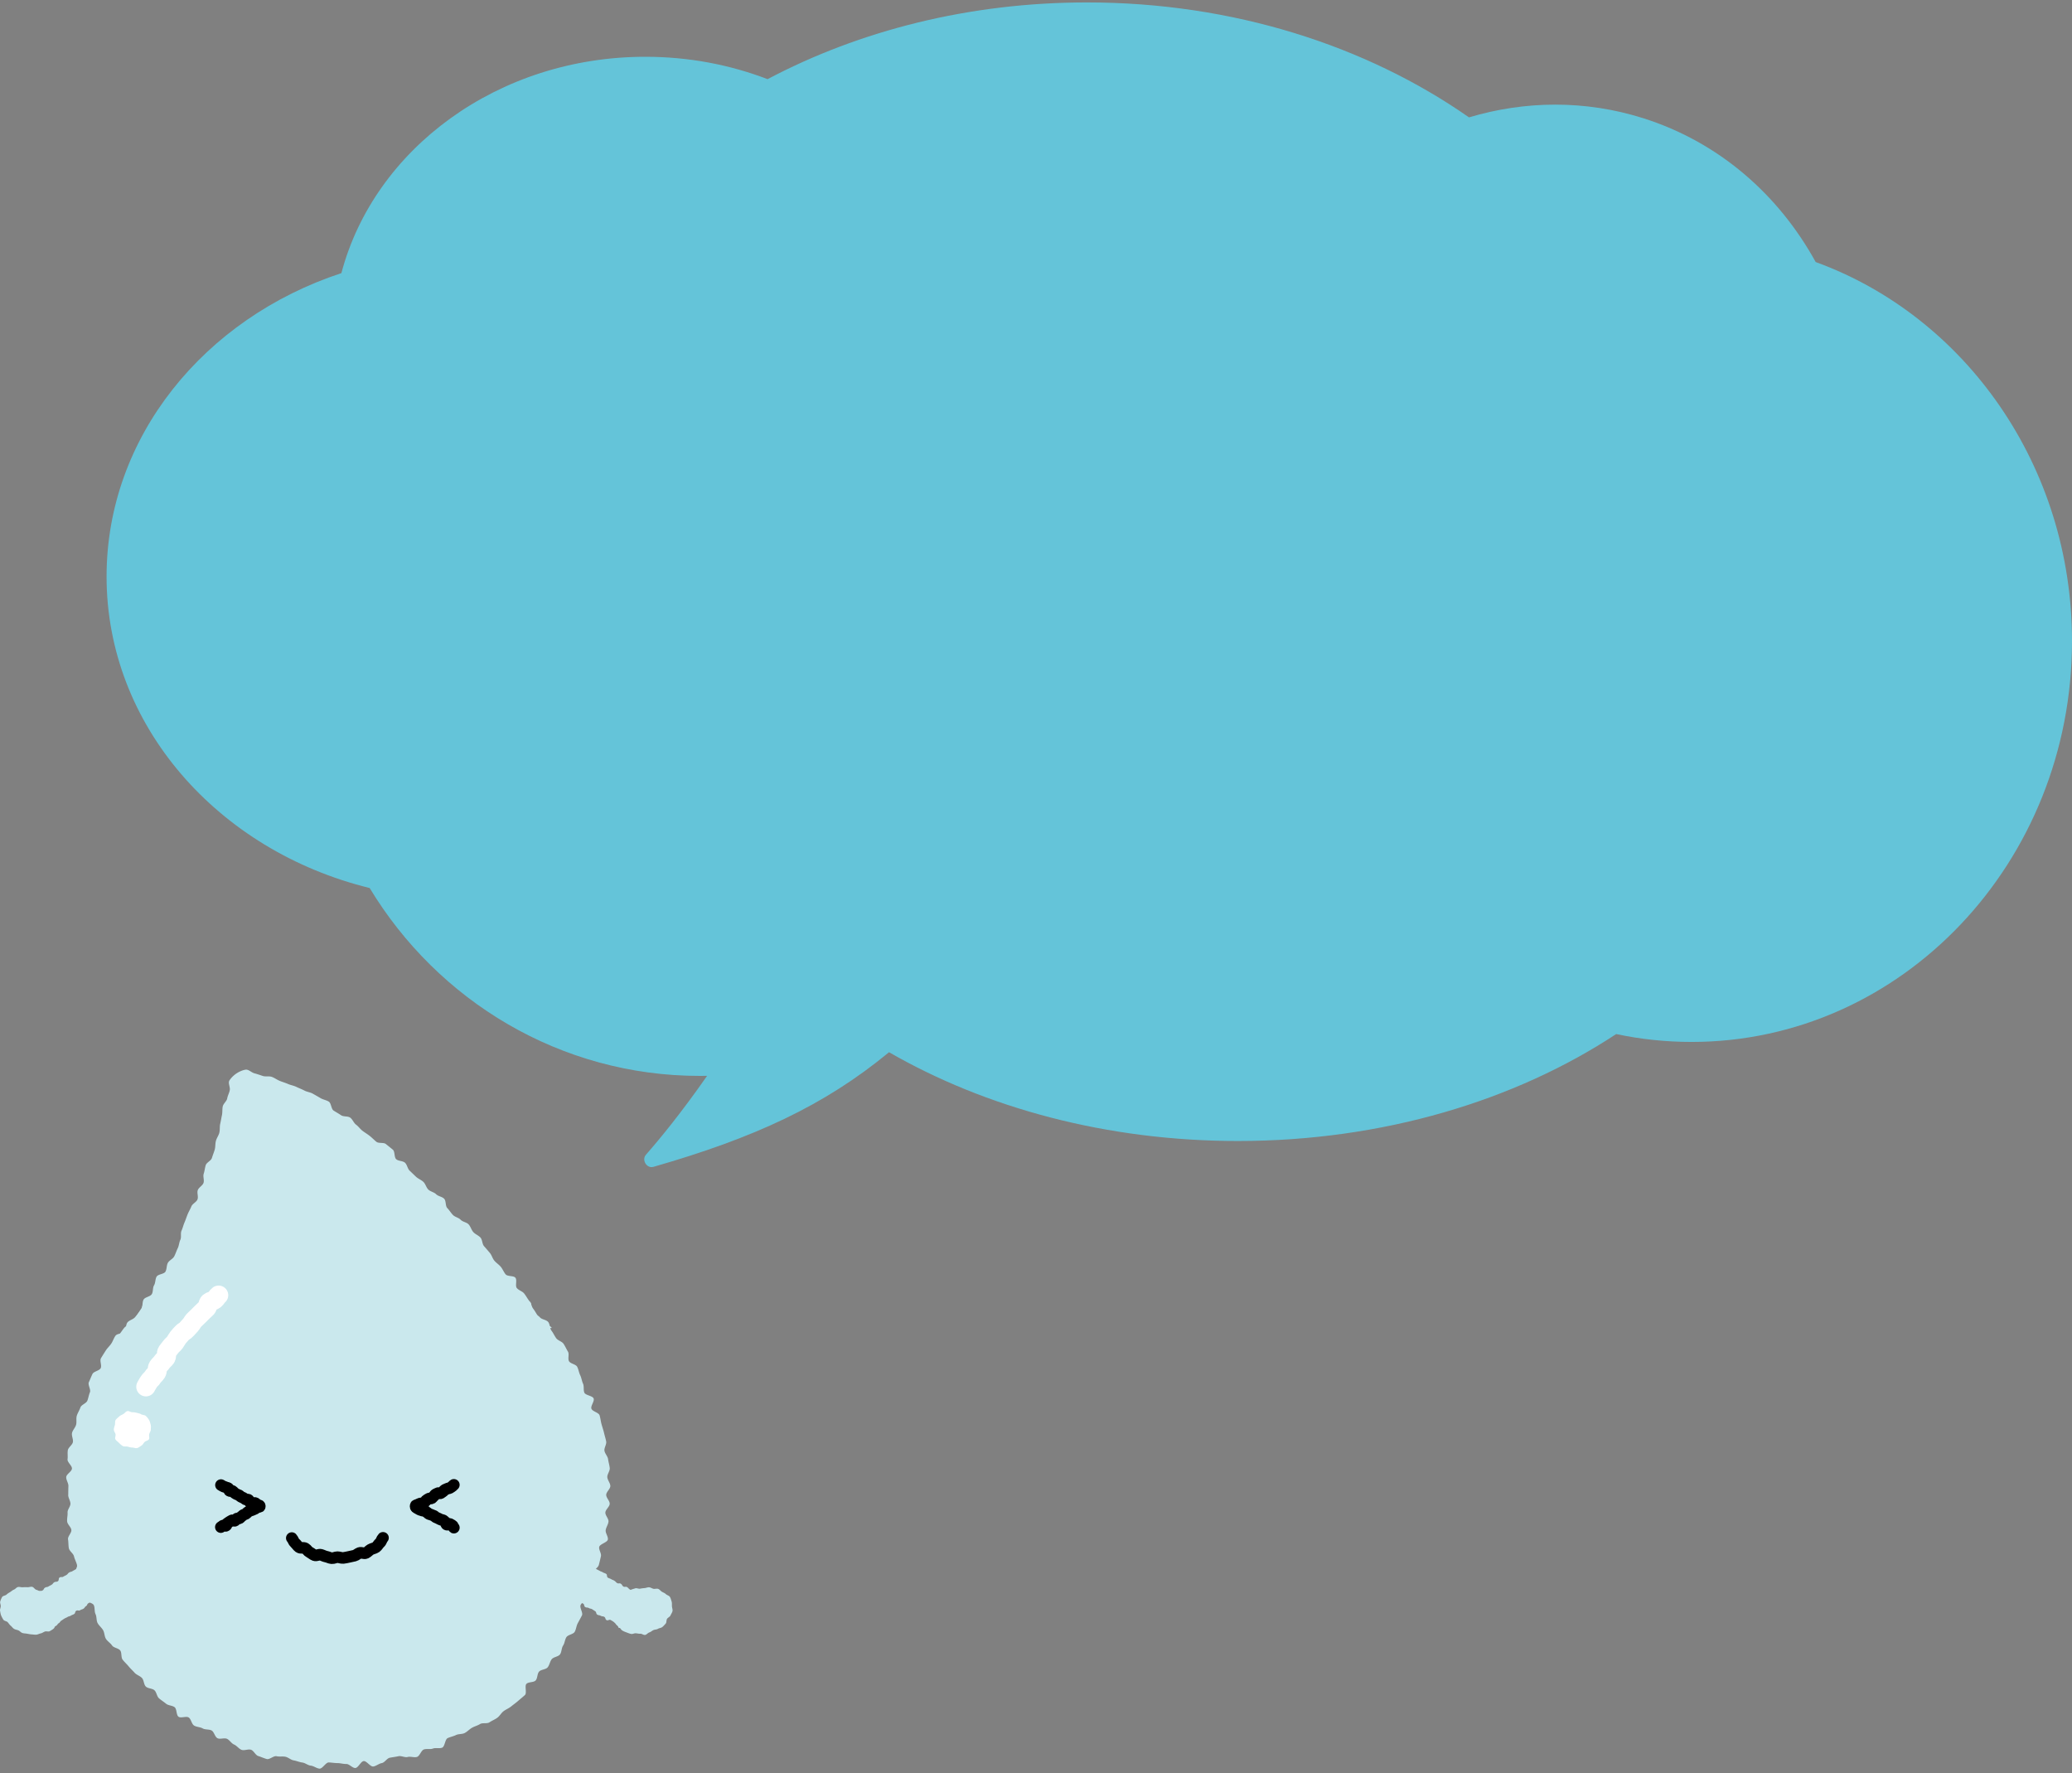 <svg width="305" height="261" fill="none" xmlns="http://www.w3.org/2000/svg"><rect width="100%" height="100%" fill="#808080" stroke="none"/><path d="M160 .357c21.501 0 41.158 6.377 56.235 16.917 8.24-2.455 17.079-2.584 25.647.124 11.163 3.529 19.938 11.262 25.389 21.171C289.227 46.55 305 68.513 305 94.357c0 32.585-25.072 59-56 59-3.799 0-7.51-.399-11.097-1.159-14.87 9.799-34.353 15.74-55.684 15.74-19.317 0-37.119-4.872-51.352-13.068-9.561 7.893-19.92 12.632-34.675 16.871-.991.285-1.785-1.013-1.104-1.788 2.066-2.352 5.223-6.196 9-11.607-.362.007-.725.011-1.088.011-20.548 0-38.555-11.063-48.585-27.655-22.314-5.474-38.727-23.923-38.727-45.845 0-20.534 14.402-38.026 34.566-44.656C55.078 21.94 73.28 8.357 95 8.357c6.383 0 12.463 1.174 17.988 3.294C126.5 4.51 142.65.357 160 .357z" fill="#64C4D9"/><g clip-path="url(#a)"><path d="M75.006 229.522c.055.256.322.123.543.26.22.137.188.192.408.329.22.137.188.192.409.329.22.137.361-.09.585.047.224.137.217.145.441.282.224.137.22.145.441.282.22.137.069.387.293.524.224.137.278.047.502.184.225.138.337-.043.557.094.22.138.13.286.355.423.224.138.296.015.52.152.224.138.18.206.401.344.22.137.152.256.373.394.22.137.34-.055.564.083.224.137.115.314.336.452.22.137.25.094.473.231.225.137.253.09.474.228.22.137.184.199.408.336.225.137.181.206.405.343.224.138.387-.126.611.011.224.138.05.42.271.557.22.137.365-.09.59.047.224.137.159.239.383.376s.27.061.495.199c.224.137.08.369.3.506.22.137.307.003.528.141.22.137.282.043.502.181.22.137.214.151.438.289.224.137.083.361.307.502.224.141.286.036.51.174.224.137.3.014.524.155.224.141.101.336.325.474.224.137.398-.145.622-.007.224.137.228.133.452.271.224.137.213.159.437.3s.152.658.409.596c.257-.061.213-.34.358-.571.144-.231.17-.213.31-.445.142-.231 0-.321.142-.553.14-.231.072-.274.217-.506.144-.231.336-.112.48-.343.145-.232-.123-.398.022-.629.145-.232.22-.185.365-.416.145-.231.33-.119.474-.351.144-.231.032-.303.177-.535.144-.231.354-.202.3-.47-.054-.267-.282-.057-.506-.195-.224-.137-.134-.278-.355-.415-.22-.138-.245-.098-.47-.235-.224-.138-.177-.21-.397-.347-.22-.138-.336.047-.557-.091-.22-.137-.14-.267-.365-.408-.224-.141-.329.036-.553-.102-.224-.137-.18-.206-.405-.343-.224-.137-.25-.094-.474-.231-.224-.138-.256-.08-.48-.217-.224-.138-.04-.43-.264-.568-.224-.137-.257-.083-.481-.22-.224-.138-.257-.083-.477-.224-.22-.141-.242-.105-.466-.243-.225-.137-.174-.213-.398-.354-.224-.141-.224-.137-.445-.275-.22-.137-.278-.05-.499-.188-.22-.137-.245-.104-.466-.242-.22-.137-.105-.329-.329-.466-.224-.138-.405.159-.629.022-.224-.138-.032-.445-.257-.583-.224-.137-.31 0-.535-.133-.224-.134-.151-.253-.376-.391-.224-.137-.307 0-.531-.141-.224-.141-.278-.047-.502-.184-.225-.137-.109-.322-.333-.459-.224-.137-.246-.098-.47-.235-.224-.137-.25-.094-.474-.231-.224-.138-.162-.235-.386-.373-.224-.137-.344.058-.568-.079-.224-.138-.228-.134-.448-.271-.22-.138-.127-.293-.35-.434-.225-.141-.261-.076-.485-.217-.224-.141-.141-.275-.362-.412-.22-.138-.347.058-.57-.08-.225-.137-.185-.575-.442-.51-.257.066-.152.358-.293.59-.14.231-.09.264-.231.495-.141.231-.148.228-.293.459-.144.231-.047.289-.191.521-.145.231-.189.202-.333.433-.145.232-.105.257-.25.488-.144.232-.336.113-.48.344-.145.231-.098.26-.239.495-.14.235-.108.228-.31.416-.247.228-.37.304-.312.571v-.007z" fill="#CAE8ED"/><path d="M93.507 233.782c-.22.068-.456.126-.658.22-.203.094-.351.329-.543.445-.191.116-.35.289-.524.43-.173.141-.455.188-.607.351-.152.162-.148.466-.271.654-.123.188-.441.289-.528.492-.087.202.072.502.029.723a2.62 2.62 0 0 0-.036.65c.01.224-.224.506-.152.723.072.217.314.384.434.572.12.188.336.296.502.455.166.159.268.376.467.499.198.123.408.195.625.278.217.083.423.167.65.214.228.047.46-.109.691-.094.231.014.434.079.665.065.232-.015.488.22.716.177.228-.044.398-.3.618-.369.22-.069.387-.242.59-.336.202-.094.473-.072.665-.188.191-.116.484-.13.657-.271.174-.141.344-.34.492-.503.148-.162.083-.52.206-.705.123-.184.416-.293.503-.495.087-.202.253-.43.296-.647.043-.217-.072-.484-.083-.712-.01-.228.022-.481-.05-.701-.073-.221-.13-.481-.254-.673-.123-.191-.43-.253-.596-.412-.166-.159-.376-.224-.575-.343-.199-.12-.329-.337-.546-.42-.217-.083-.466.033-.694-.014-.228-.047-.412-.206-.643-.221-.232-.014-.441.098-.673.116-.231.018-.43.043-.658.087-.227.043-.491-.12-.712-.051l-.003.004zm-69.543-4.245c-.055.257-.355.177-.575.315-.22.137-.336-.047-.557.09-.22.138-.152.25-.376.387s-.26.072-.484.21c-.224.137-.217.148-.438.285-.22.138-.119.304-.34.445-.22.141-.238.108-.462.249-.224.141-.29.029-.514.167-.224.137-.188.195-.408.332-.22.138-.21.156-.434.293-.224.137-.296.018-.52.155-.225.138-.253.087-.478.225-.224.137-.079.368-.3.509-.22.141-.332-.039-.556.102-.224.141-.203.173-.423.31-.22.138-.282.044-.506.181-.224.138-.134.282-.358.42-.224.137-.318-.015-.542.122-.225.138-.08.373-.3.51-.221.137-.351-.072-.575.065-.224.138-.123.3-.347.438-.224.137-.177.209-.402.347-.224.137-.376-.109-.596.029-.22.137-.239.112-.463.253-.224.141-.13.289-.35.426-.22.138-.16.242-.384.38-.224.137-.26.079-.48.217-.22.137-.344-.058-.568.079-.224.138-.094.347-.318.485-.224.137-.25.094-.474.231-.224.137-.267.065-.491.202-.224.138-.246.105-.47.243-.224.137-.217.151-.438.289-.22.137-.159.242-.383.379-.224.138-.159.243-.383.38s-.264.152-.52.09c-.257-.061-.217-.141-.362-.372s-.239-.17-.383-.401c-.145-.232-.109-.253-.253-.485-.145-.231-.083-.267-.224-.499-.141-.231-.235-.173-.38-.408-.145-.235-.043-.293-.188-.528-.145-.235-.202-.195-.347-.426-.145-.232-.04-.297-.184-.528-.145-.232-.098-.26-.243-.492-.144-.231-.368-.173-.31-.441.057-.267.112-.296.336-.434.224-.137.303-.007.524-.144.22-.138.307 0 .531-.134.224-.134.141-.268.362-.405.22-.137.282-.04.506-.177.224-.137.235-.116.459-.253.224-.137.17-.224.394-.362.224-.137.3-.01.524-.151.224-.141.047-.42.271-.557.224-.137.318.018.539-.119.22-.138.239-.112.46-.25.22-.137.173-.217.393-.358.22-.141.268-.065.492-.202.224-.138.231-.123.455-.26.224-.138.112-.319.336-.456.225-.137.243-.108.463-.246.22-.137.315.011.539-.126.224-.138.162-.239.383-.376.22-.138.231-.127.455-.264.225-.138.167-.228.39-.365.225-.138.272-.058.496-.199.224-.141.16-.246.38-.383.22-.138.358.079.582-.058.224-.137.26-.08.484-.217.224-.137.235-.116.46-.253.223-.137.072-.38.296-.517.224-.137.357.083.582-.058.224-.141.065-.394.285-.535.22-.141.282-.047.503-.184.22-.138.256-.083.48-.221.225-.137.232-.123.456-.26s.275-.054.499-.192c.224-.137.134-.282.358-.419.224-.137.264-.076.488-.213.224-.138.116-.318.34-.456.224-.137.318-.318.574-.253.257.065-.025.441.12.673.144.231.224.18.365.412.14.231.235.173.38.405.144.231.104.256.245.488.141.231.13.238.275.47.145.231.206.191.35.426.145.235.008.315.152.546.145.231.243.174.384.405.14.231.01.365.216.542.279.239.586.166.532.434l-.007-.004z" fill="#CAE8ED"/><path d="M5.326 233.983c.22.069.409.17.611.264.203.094.532-.025.723.09.192.116.246.445.42.586.173.141.535.101.686.267.152.167.232.423.355.608.123.184.188.426.274.629.087.202.141.434.185.65.043.217-.033.441-.044.669-.01.228.102.467.033.687-.069.221-.231.398-.35.589-.12.192-.13.499-.297.658-.166.159-.39.279-.59.398-.198.119-.51-.022-.726.061-.217.083-.387.224-.615.271-.227.047-.43.174-.661.188-.231.015-.452-.028-.683-.043-.232-.014-.445-.058-.673-.101-.227-.044-.459-.033-.68-.105-.22-.072-.379-.289-.581-.38-.203-.09-.456-.108-.647-.227-.192-.12-.322-.329-.496-.47-.173-.141-.285-.344-.437-.506-.152-.163-.51-.181-.633-.365a4.065 4.065 0 0 1-.329-.619c-.086-.202-.119-.462-.162-.683-.044-.22.09-.459.1-.687.012-.227-.14-.488-.071-.708a2.85 2.85 0 0 1 .278-.655c.12-.188.477-.191.643-.35.167-.159.333-.25.532-.373.199-.122.34-.274.556-.357.217-.084.373-.337.6-.384.228-.047.467.051.698.037a4.68 4.68 0 0 1 .68-.008c.231.018.477-.101.705-.058.228.044.376.358.596.431v-.004zm4.711-13.966c0 .437.315.857.33 1.287.014.43-.45.885-.42 1.316.029.43-.101.885-.062 1.316.04.43.56.809.619 1.239.057.431-.557.962-.489 1.392.07.43.04.893.123 1.316.084.423.655.759.752 1.179.098.419.322.813.434 1.232.112.42-.318 1.002-.195 1.417.123.416.95.611 1.092 1.023.14.413.48.738.636 1.143.155.405-.52 1.138-.354 1.54.166.401 1.131.455 1.308.849.177.394.062.922.253 1.312.192.391.098.93.304 1.313.206.383.59.672.806 1.044.217.373.192.908.42 1.277.227.368.661.614.903.976.242.361.95.39 1.204.741.253.35.09 1.008.354 1.352.264.343.597.636.872.972.274.336.6.625.889.951.289.325.784.452 1.08.77.297.318.26.951.568 1.258.308.307.955.257 1.273.553.318.296.347.9.676 1.186.329.285.701.513 1.037.791.336.279.904.246 1.251.51.347.264.228 1.15.578 1.403.351.253 1.146-.127 1.504.115.358.243.416.951.785 1.182.368.232.889.206 1.265.423.376.217.929.098 1.312.304s.48.947.871 1.139c.39.191.998-.091 1.396.09.397.181.647.676 1.048.842.401.167.69.622 1.099.778.409.155.976-.149 1.388-.011.412.137.658.799 1.074.925.416.127.824.322 1.243.438.42.115 1.023-.51 1.446-.412.423.097.875-.008 1.302.079.426.087.784.459 1.214.531.43.073.836.261 1.266.315.43.054.828.419 1.261.463.434.043.85.408 1.284.437.433.029.914-.918 1.352-.907.437.011.853.094 1.29.094.438 0 .864.144 1.298.13.434-.015.907.618 1.338.589.43-.029.795-.976 1.225-1.016.43-.039.972.85 1.403.796.43-.055.827-.427 1.254-.499.426-.073.755-.702 1.178-.788.423-.087.85-.127 1.273-.224.423-.098.947.224 1.366.112.42-.112.947.119 1.363-.008.416-.126.611-.958 1.02-1.099.408-.141.925.019 1.334-.133.408-.152.958.032 1.359-.134s.412-1.226.81-1.406c.397-.181.824-.253 1.214-.445s.915-.105 1.298-.307c.383-.203.683-.546 1.06-.763.375-.217.816-.318 1.185-.549.369-.232 1.03-.015 1.392-.257.361-.242.791-.412 1.146-.665.354-.253.578-.702.922-.965.343-.264.784-.431 1.12-.705.336-.275.709-.535 1.034-.821.325-.286.683-.564 1.001-.864.319-.3-.083-1.338.224-1.645.308-.307 1.052-.181 1.349-.499.296-.318.217-.968.506-1.297.29-.329.99-.297 1.265-.633.275-.336.33-.85.597-1.193.267-.343.972-.365 1.225-.719.253-.355.206-.926.448-1.287.243-.362.257-.868.488-1.237.232-.368 1.005-.415 1.222-.791.217-.376.242-.875.449-1.258.206-.384.422-.77.618-1.157.195-.387-.373-1.132-.195-1.529.177-.398.759-.604.925-1.005.166-.402.069-.897.224-1.305.155-.409.152-.853.293-1.266.14-.412.278-.802.405-1.221.126-.42.723-.687.835-1.107.112-.419.206-.842.307-1.265.101-.423-.336-.951-.253-1.377.083-.427 1.2-.665 1.273-1.095.072-.431-.373-.94-.319-1.371.055-.43.373-.835.412-1.268.04-.434-.487-.908-.459-1.345.03-.438.622-.839.637-1.273.014-.433-.514-.874-.514-1.312 0-.437.619-.882.608-1.316-.011-.434-.416-.857-.445-1.29-.029-.434.398-.911.358-1.345-.04-.434-.188-.868-.242-1.298-.055-.43-.463-.817-.535-1.243-.073-.427.336-.955.253-1.378-.083-.423-.224-.856-.322-1.279-.098-.423-.253-.85-.365-1.266-.112-.415-.16-.874-.282-1.29-.123-.416-1.063-.575-1.204-.983-.14-.409.477-1.096.325-1.501-.151-.405-1.2-.459-1.366-.86-.166-.401-.014-.929-.195-1.323-.181-.394-.224-.853-.416-1.244-.192-.39-.242-.856-.445-1.24-.202-.383-.983-.441-1.2-.817-.217-.376.069-1.048-.159-1.417-.228-.368-.401-.781-.643-1.142-.243-.362-.835-.477-1.088-.832-.253-.354-.427-.759-.69-1.102-.265-.343-.21-.947-.485-1.283-.275-.337-.93-.355-1.215-.68-.285-.325-.773-.456-1.07-.774-.296-.318-.043-1.164-.35-1.471-.308-.307-1.215.011-1.533-.286-.319-.296-.496-.726-.82-1.012-.326-.285-.32-.965-.655-1.24-.336-.274-.843-.339-1.186-.603-.343-.264-.51-.774-.864-1.027-.354-.253-.868-.278-1.229-.521-.362-.242-.456-.907-.824-1.138-.369-.232-.839-.315-1.215-.532-.376-.217-.73-.491-1.113-.697-.383-.206-.97-.026-1.356-.221-.387-.195-.91-.087-1.309-.264-.397-.177-.484-1.063-.885-1.229-.401-.166-.77-.452-1.175-.607-.405-.156-.886-.138-1.298-.279-.412-.141-.932.044-1.348-.083-.416-.126-.871-.101-1.29-.213-.42-.112-.745-.607-1.169-.705-.422-.098-.914.116-1.34.033-.427-.084-.88.018-1.31-.051-.43-.069-.87.033-1.3-.022-.43-.054-.763-.983-1.197-1.026-.434-.044-.911.423-1.345.397-.434-.025-.871.094-1.305.083-.434-.01-.86.214-1.298.214-.437 0-.864-.242-1.298-.228-.433.014-.853.195-1.287.221-.433.025-.834.274-1.268.314-.434.04-.85.09-1.276.145-.427.054-.948-.499-1.374-.431-.427.069-.908-.083-1.33 0-.423.084-.864.174-1.287.272-.423.097-.67.914-1.085 1.026-.416.112-.936-.137-1.352-.011-.416.127-.727.564-1.135.705-.409.141-.824.243-1.233.394-.408.152-1.066-.329-1.467-.162-.402.166-.868.22-1.266.397-.397.177-.459 1.074-.85 1.266-.39.191-.77.39-1.149.592-.38.203-.81.319-1.185.535-.376.217-.937.131-1.305.362-.37.231-.763.434-1.125.676-.361.242-.61.651-.965.904-.354.253-.896.26-1.244.524-.347.264-.133 1.229-.466 1.504-.332.274-.969.188-1.294.473-.325.286-.875.336-1.193.633-.318.296-.716.524-1.023.831-.307.308-.238.987-.535 1.302-.296.314-.535.683-.82 1.008-.286.326-.84.427-1.118.763-.278.336-.151.987-.415 1.33-.264.344-1.088.275-1.345.629-.257.355-.383.803-.626 1.164-.242.362-.589.666-.82 1.034-.231.369-.474.741-.694 1.117-.22.376.159 1.085-.047 1.468-.206.383-1.012.459-1.204.85-.191.39-.35.809-.531 1.203-.181.394.321 1.085.155 1.486s-.22.832-.376 1.236c-.155.405-.89.597-1.027 1.009-.137.412-.4.792-.527 1.207-.127.416.007.911-.105 1.331-.112.419-.499.777-.597 1.2-.097.423.206.936.123 1.363-.083.426-.676.766-.744 1.196-.07.43.018.89-.04 1.323-.058.434.687.947.647 1.381-.04.434-.813.799-.842 1.233-.03.434.336.886.321 1.319-.014.434-.021.861-.021 1.298l-.015.004z" fill="#CAE8ED"/><path d="M81.232 195.456c-.376-.531-.636-.108-1.135-.784-.217-.293-.589-.557-.889-.958-.239-.315-.43-.713-.716-1.088-.246-.322-.322-.81-.604-1.175-.253-.326-.455-.72-.737-1.074-.26-.329-.799-.452-1.08-.803-.265-.328.079-1.164-.203-1.511-.268-.329-1.16-.159-1.443-.502-.282-.343-.426-.763-.708-1.103-.282-.339-.658-.567-.944-.903-.285-.337-.38-.807-.665-1.143-.285-.336-.557-.658-.85-.987-.292-.329-.242-.94-.53-1.268-.29-.329-.76-.485-1.053-.81-.293-.326-.397-.81-.69-1.132-.293-.321-.879-.368-1.179-.687-.3-.318-.842-.394-1.142-.712-.3-.318-.524-.694-.824-1.008-.3-.315-.156-1.056-.46-1.37-.303-.315-.874-.355-1.181-.666-.308-.31-.84-.383-1.15-.686-.31-.304-.408-.821-.723-1.125-.315-.303-.763-.455-1.08-.752-.319-.296-.623-.603-.94-.896-.319-.293-.37-.882-.691-1.175-.322-.293-.958-.228-1.287-.513-.33-.286-.17-1.128-.503-1.41-.332-.282-.683-.546-1.016-.824-.332-.279-1.073-.065-1.41-.34-.336-.275-.636-.593-.975-.861-.34-.267-.716-.488-1.063-.751-.347-.264-.597-.648-.947-.904-.351-.257-.51-.781-.864-1.034-.355-.253-.984-.109-1.341-.354-.358-.246-.742-.452-1.103-.687-.361-.235-.343-1.085-.709-1.316-.365-.231-.85-.296-1.218-.517-.369-.22-.759-.441-1.135-.654-.376-.214-.857-.257-1.236-.459-.38-.203-.8-.355-1.186-.543-.387-.188-.842-.256-1.236-.43-.394-.173-.817-.293-1.215-.455-.398-.163-.76-.441-1.164-.586-.405-.145-.91 0-1.32-.134-.408-.133-.81-.278-1.225-.387-.47-.122-.875-.61-1.323-.538-.448.072-.944.296-1.33.553a3.726 3.726 0 0 0-1.023 1.009c-.26.394.115.954.04 1.431-.066.394-.3.795-.384 1.247-.072.402-.567.745-.658 1.186-.08.405-.021.853-.119 1.291-.087.404-.152.831-.253 1.265-.094.405-.018.867-.127 1.298-.1.404-.39.777-.502 1.2-.112.423-.058.867-.177 1.287-.12.419-.286.806-.412 1.225-.127.419-.781.651-.911 1.067-.13.415-.16.838-.297 1.254-.137.416.112.94-.029 1.348-.14.409-.694.658-.842 1.067-.148.408.112.954-.043 1.359-.156.405-.734.629-.897 1.03-.163.402-.387.759-.553 1.161-.166.401-.285.802-.459 1.2-.174.397-.26.817-.441 1.211-.18.394.01.951-.174 1.341s-.195.86-.386 1.251c-.192.39-.315.806-.517 1.193-.203.387-.738.585-.94.965-.203.38-.138.907-.35 1.283-.214.376-1.085.365-1.302.738-.217.372-.152.903-.376 1.272s-.109.947-.34 1.312c-.231.366-.95.409-1.186.77-.235.362-.097.966-.343 1.324-.246.357-.456.733-.709 1.084-.253.351-.607.625-.864.972-.256.347-.737.517-1.001.861-.264.343-.495.698-.766 1.037-.271.34-.22.929-.5 1.262" fill="#CAE8ED"/><path d="M66.811 224.849c-.166-.09-.076-.256-.242-.347-.166-.09-.166-.094-.332-.188-.167-.094-.311.174-.481.084-.17-.091-.05-.3-.217-.394-.166-.094-.134-.152-.3-.243-.166-.09-.21-.01-.376-.101-.166-.09-.174-.079-.34-.173-.166-.094-.184-.062-.35-.156-.167-.094-.142-.141-.308-.231-.166-.091-.188-.051-.358-.141-.17-.091-.199-.036-.365-.127-.166-.09-.137-.144-.303-.235-.167-.09-.142-.141-.308-.231-.166-.09-.242.047-.412-.047-.17-.094-.195-.043-.361-.134-.167-.09-.167-.097-.333-.191s-.25-.112-.253-.304c-.004-.192.127-.127.293-.221.166-.094.18-.068.347-.159.166-.09.242.051.412-.043.17-.094.145-.13.31-.221.167-.09.113-.191.28-.281.165-.091.162-.102.328-.192.166-.09.239.04.405-.051.166-.09.112-.188.278-.278.167-.09.105-.202.272-.293.166-.09.177-.076.343-.17.166-.094.264.083.43-.007.166-.09.148-.123.315-.213.166-.091.115-.185.282-.275.166-.09.18-.069.347-.163.166-.094.21-.011.38-.105s.155-.112.325-.206c.17-.094.122-.177.289-.267m-34.3 6.222c.166-.09.144-.13.31-.22.167-.091.28.115.445.021.167-.094.051-.3.22-.39.17-.09.153-.119.319-.21.166-.09.163-.097.329-.188.166-.09.29.134.455.044.167-.091.102-.214.268-.304.166-.09.239.04.405-.051.166-.09.115-.18.285-.274.17-.094.141-.141.308-.232.166-.09.184-.057.35-.148.167-.09.116-.184.282-.275.167-.09.167-.094.333-.184s.202-.029.369-.123c.166-.094.184-.061.35-.155.166-.094.138-.152.304-.242.166-.091.405.054.405-.138 0-.191-.195-.119-.362-.21-.166-.09-.126-.166-.293-.256-.166-.091-.282.115-.448.025-.166-.09-.18-.065-.347-.159-.166-.094-.069-.271-.235-.361-.166-.091-.242.047-.408-.044-.167-.09-.145-.13-.315-.22-.17-.091-.18-.069-.347-.159-.166-.091-.137-.145-.303-.235-.167-.091-.188-.055-.355-.149-.166-.094-.159-.104-.325-.198-.166-.094-.116-.188-.282-.279-.166-.09-.26.08-.427-.011-.166-.09-.043-.318-.21-.412-.166-.094-.202-.032-.368-.123-.166-.09-.195-.043-.361-.137-.167-.094-.167-.098-.333-.188m10.427 7.798c.199.202.257.546.474.727.217.18.368.459.6.625.231.166.661.018.904.159.242.141.39.455.643.578.253.123.474.344.741.441.268.098.636-.144.907-.072s.514.224.792.275c.278.05.535.209.82.231.286.022.565-.152.847-.152.282 0 .567.141.846.116.278-.025.553-.105.831-.155.278-.051.55-.109.82-.181.272-.072.485-.304.749-.401.264-.098.669.133.922.014.253-.119.452-.369.694-.513.242-.145.57-.177.799-.34.227-.163.361-.466.578-.651.217-.184.26-.538.46-.737" stroke="#000" stroke-width="1.703" stroke-linecap="round" stroke-linejoin="round"/><path d="M22.195 210.413c0 .242-.17.448-.232.672-.061.224.08.549-.036.752-.115.202-.473.235-.64.401-.166.166-.26.412-.466.532-.206.119-.401.3-.633.361-.23.062-.488-.076-.726-.076-.239 0-.448-.076-.673-.134-.224-.057-.52.026-.723-.094a2.957 2.957 0 0 1-.556-.462c-.167-.167-.405-.318-.52-.521-.116-.202.075-.539.014-.766-.062-.228-.246-.416-.246-.658 0-.242.09-.463.152-.683.061-.221-.011-.528.108-.727.12-.199.35-.351.517-.517.166-.166.401-.242.607-.361.206-.12.362-.376.593-.438.232-.061.488.166.73.166a2.4 2.4 0 0 1 .666.087c.224.062.444.091.643.21s.535.09.701.257c.167.166.344.379.463.582.12.202.18.469.242.701.062.231.018.488.018.726l-.003-.01z" fill="#fff"/><path d="M21.477 204.108c.202-.38.166-.271.437-.748.12-.21.405-.384.571-.669.134-.228.394-.405.557-.669.14-.231.065-.615.228-.871.148-.235.4-.416.56-.665.152-.235.423-.402.586-.647.155-.235.025-.669.191-.911.166-.243.362-.449.528-.687.166-.239.426-.398.596-.637.17-.238.297-.495.47-.726.174-.232.387-.427.568-.654.18-.228.51-.329.69-.554.181-.224.394-.415.582-.636.188-.22.311-.488.503-.701.191-.213.423-.391.622-.6.198-.21.408-.405.607-.608.199-.202.416-.394.625-.589.21-.195.178-.669.39-.853.214-.184.586-.206.81-.383.225-.177.351-.499.583-.665" stroke="#fff" stroke-width="2.838" stroke-linecap="round" stroke-linejoin="round"/></g><defs><clipPath id="a"><path fill="#fff" transform="translate(0 157.432)" d="M0 0h99v102.875H0z"/></clipPath></defs></svg>